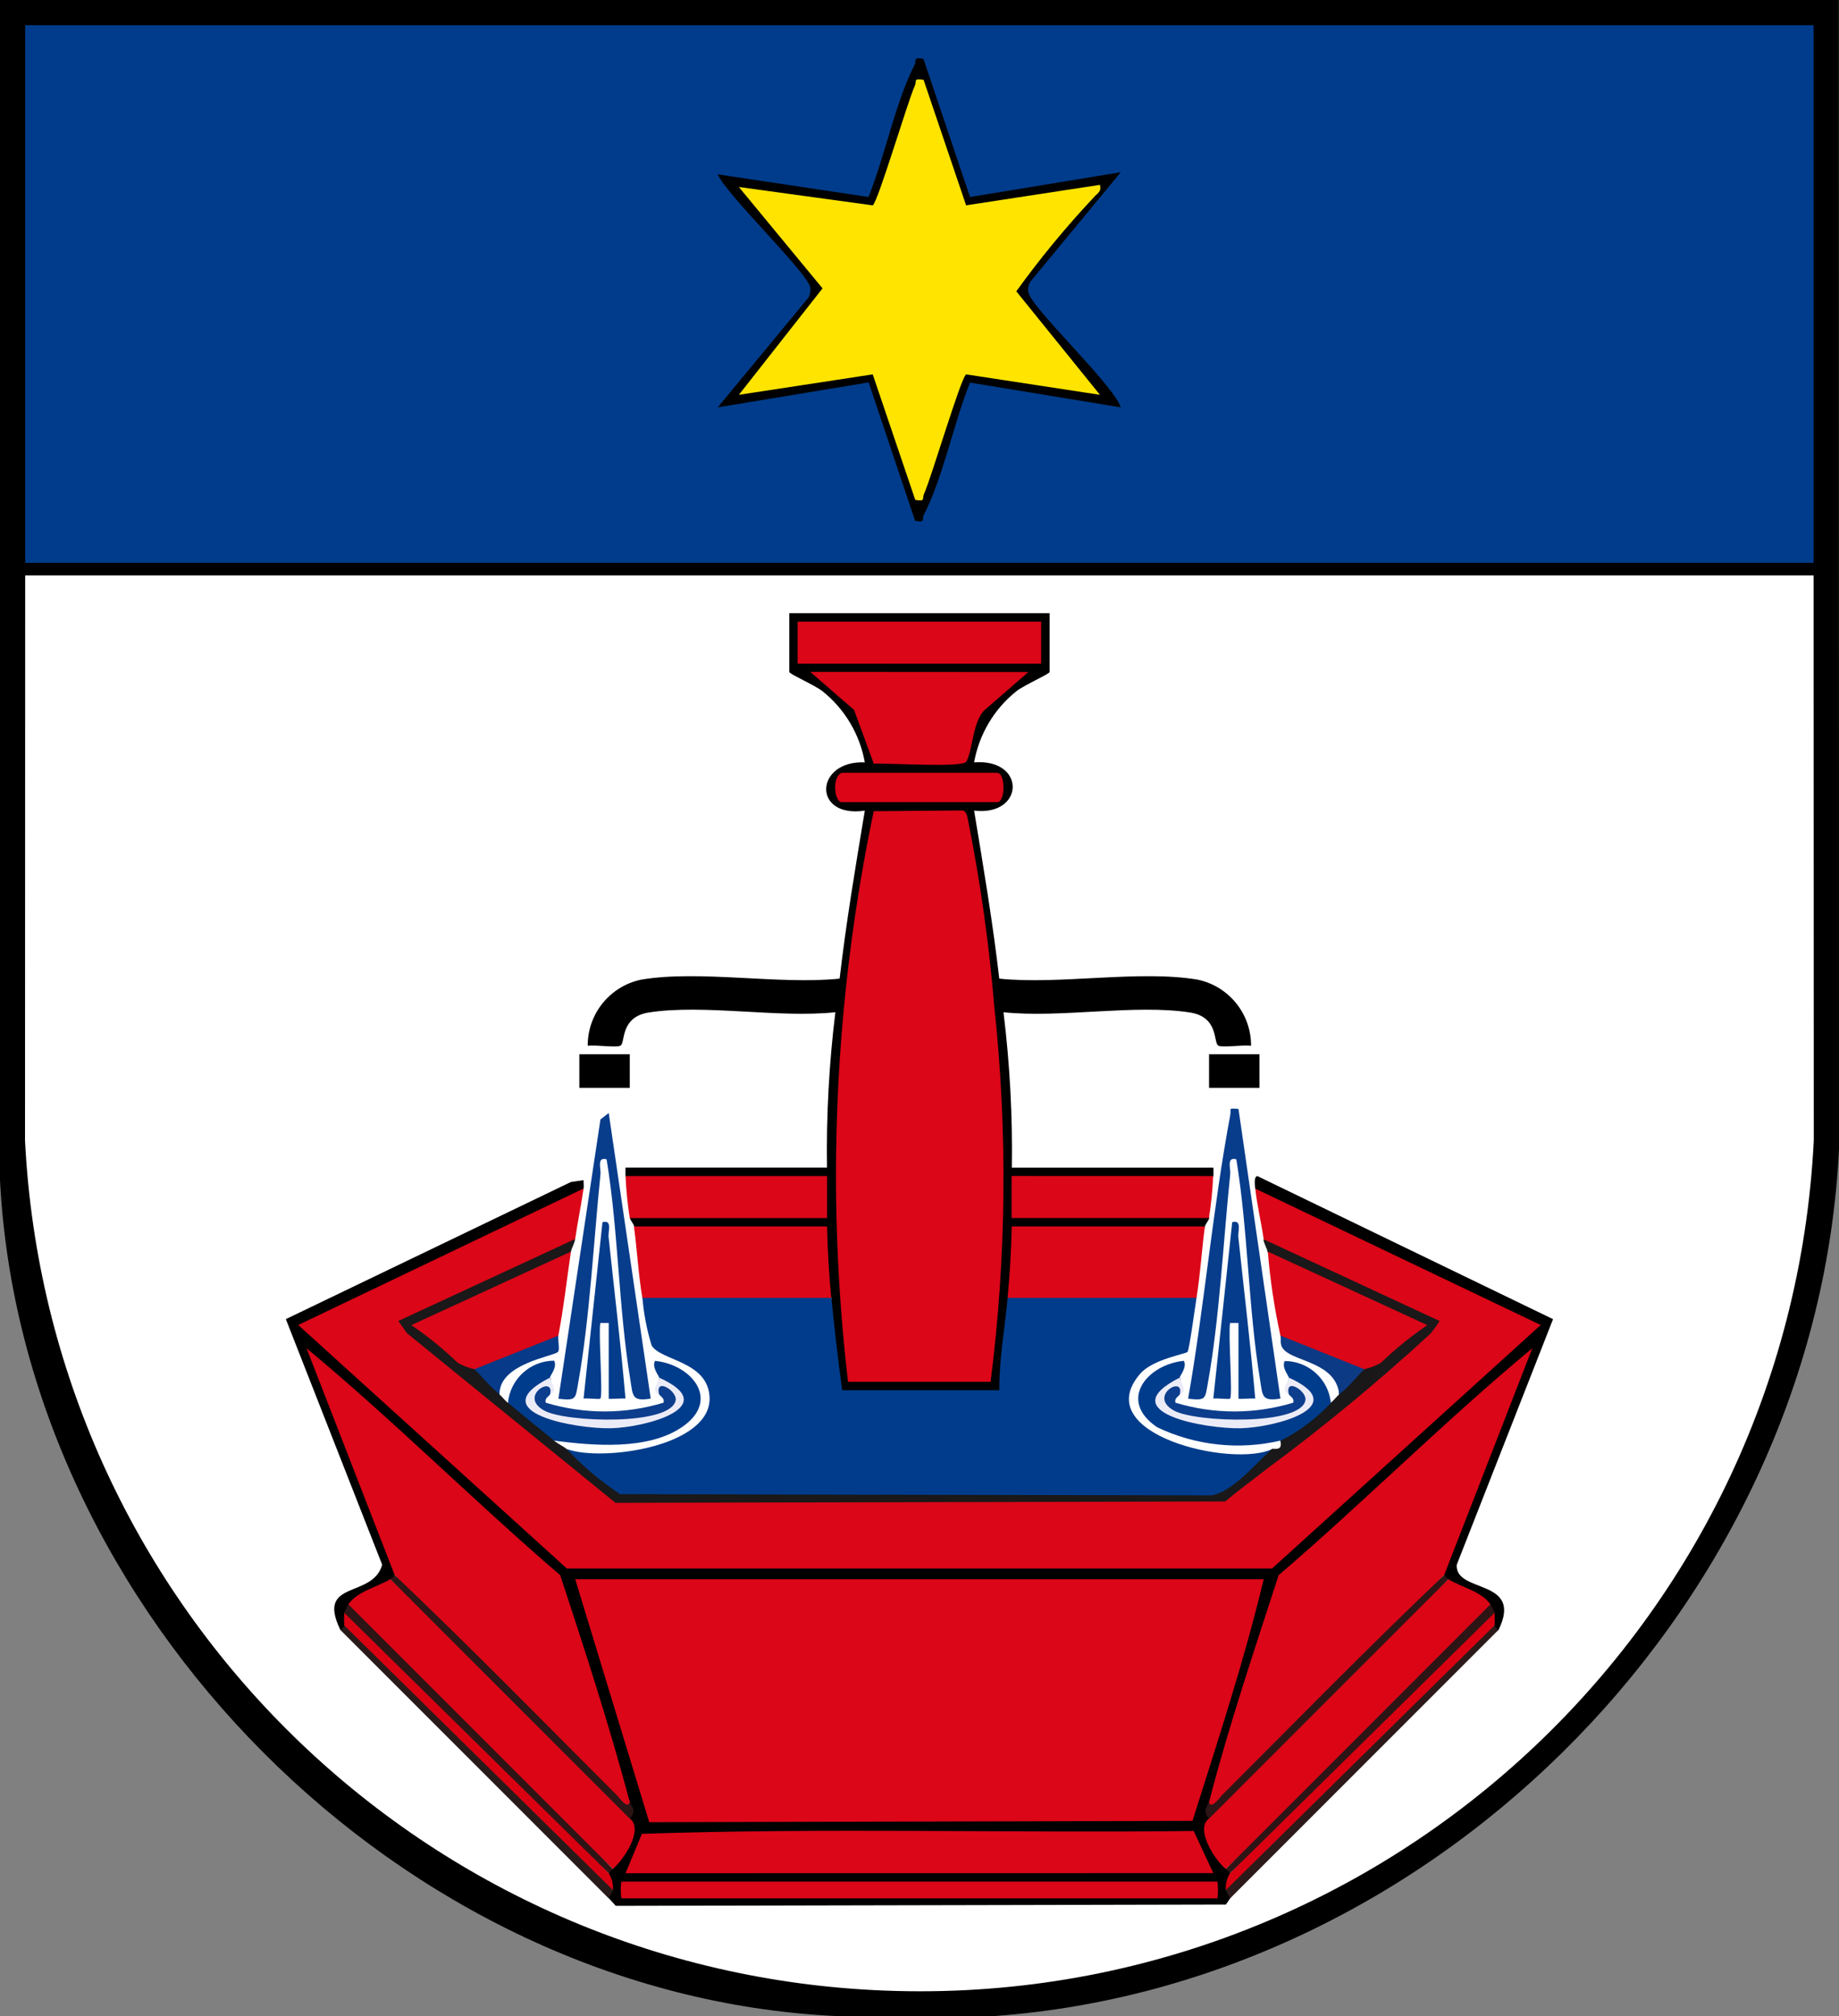 <?xml version="1.0" encoding="UTF-8"?>
<svg id="Ebene_1" xmlns="http://www.w3.org/2000/svg" version="1.1" viewBox="0 0 64.4 70.583">
  <rect x="0" y="0" width="64.4" height="70.583" fill="#808080" stroke="none"/>
  <!-- Generator: Adobe Illustrator 29.3.1, SVG Export Plug-In . SVG Version: 2.1.0 Build 151)  -->
  <defs>
    <style>
      .st0 {
        fill: #073a88;
      }

      .st1 {
        fill: #db0517;
      }

      .st2 {
        fill: #db0617;
      }

      .st3 {
        fill: #003c8b;
      }

      .st4 {
        fill: #1a1818;
      }

      .st5 {
        fill: #2d1516;
      }

      .st6 {
        fill: #2b1a19;
      }

      .st7 {
        fill: #053d8c;
      }

      .st8 {
        fill: #fff;
      }

      .st9 {
        fill: #0d3e8d;
      }

      .st10 {
        fill: #003c8c;
      }

      .st11 {
        fill: #291a1a;
      }

      .st12 {
        fill: #ebebf7;
      }

      .st13 {
        fill: #ffe400;
      }

      .st14 {
        fill: #da0011;
      }

      .st15 {
        fill: #083d8c;
      }

      .st16 {
        fill: #0d3a85;
      }

      .st17 {
        fill: #db0516;
      }
    </style>
  </defs>
  <path id="Pfad_93" d="M0,0h64.394l.006,40.224c-.753,15.676-13.889,29.209-29.557,30.359h-5.587c-15.212-.732-28.481-14.134-29.256-29.262V0Z"/>
  <path id="Pfad_94" class="st8" d="M63.511,20.146l.006,19.784c-.869,17.298-15.596,30.616-32.894,29.747-16.082-.808-28.939-13.665-29.747-29.747l.006-19.784h62.629Z"/>
  <rect id="Rechteck_17" class="st3" x=".882" y=".883" width="62.629" height="18.822"/>
  <path id="Pfad_95" class="st2" d="M20.436,41.615c-.086.583-.208,1.175-.294,1.765l-.271.312-5.493,2.541c.061.09.047.211-.033.285,2.435,1.965,4.866,3.946,7.292,5.941,7.075.037,14.148.017,21.219-.058,2.448-1.936,4.875-3.9,7.237-5.915l-.076-.253-5.493-2.541-.271-.312c-.084-.562-.24-1.237-.294-1.765l.125-.157c3.363,1.575,6.709,3.19,10.04,4.846l-.107.313c-3.171,2.782-6.32,5.642-9.445,8.581-8.21.021-16.421.026-24.633.016-2.994-2.707-6.017-5.427-9.068-8.158-.293.016-.654-.559-.552-.812l9.682-4.642c.175-.115.32-.11.435.013"/>
  <path id="Pfad_96" class="st3" d="M29.109,45.442c.392.934.61,1.931.645,2.943h4.858c.144-.829.255-1.678.333-2.545l.338-.4.1-.294h6.345l.173.294c-.048.295-.253,1.818-.314,1.892s-1.215.251-1.66.766c-1.829,2.119,3.238,3.3,4.62,2.636-.423.851-1.191,1.481-2.109,1.729h-20.753c-.76-.396-1.396-.995-1.837-1.731,1.224.456,5.093-.079,5-1.826-.069-1.258-1.714-1.262-2.029-1.8-.166-.541-.274-1.099-.322-1.663-.011-.067-.007-.135.011-.2.1-.307,5.873-.181,6.432-.1l.169.299Z"/>
  <path id="Pfad_97" d="M43.958,41.615c-.012-.113-.058-.417.072-.44l10.356,5.01-3.373,8.6c-.066,1.016,2.338.463,1.472,2.266-.222.215-.3.134-.147-.147-.226.049-.226-.098,0-.441-.349.048-.341-.027-.147-.294-.462-.031-1.487-.342-1.47-.882-.145.048-.194-.001-.147-.147l-.225-.232,2.594-6.717-7.929,7.116-2.1,6.786c-.136.357-.329.691-.57.987.127.175.127.413,0,.588.1.533.334,1.033.68,1.451l-.092.313c.143-.045.192.004.147.147.081.157.032.353-.147.588.386-.076.373-.008.147.294l-.147.219-21.368.046-.243-.265c-.2-.253-.185-.333.147-.294-.179-.235-.228-.431-.147-.588-.066-.129-.01-.174.147-.147l-.119-.29c.364-.418.609-.928.707-1.474-.139-.172-.139-.416,0-.588-.26-.352-.469-.739-.621-1.149l-2.052-6.626-7.928-7.115,2.579,6.68-.211.269c.047.146-.002.195-.147.147.017.54-1.008.851-1.47.882.194.267.2.342-.147.294.177.246.177.393,0,.441.189.252.109.33-.147.147-.843-1.756,1.135-1.067,1.472-2.266l-3.374-8.6,9.981-4.8.446-.066c-.005.1.014.2,0,.293l-9.994,4.779,9.409,8.526h24.693l9.409-8.526-9.996-4.775Z"/>
  <path id="Pfad_98" d="M29.403,34.263c.227-1.965.558-3.93.882-5.881-1.855.272-1.752-1.765,0-1.69-.175-.982-.701-1.867-1.48-2.49-.247-.2-1.164-.606-1.164-.674v-2.06h9.115v2.059c0,.067-.917.473-1.164.674-.779.623-1.305,1.508-1.48,2.49,1.841-.138,1.763,1.9,0,1.69.323,1.95.654,3.916.882,5.881.354.194.484.638.29.992-.037.069-.086.131-.143.184.222,1.805.32,3.623.293,5.442h7.059c.005.1,0,.2,0,.294l-.136.294-6.628.037.03.846h6.41l.176.294c-.011.085-.136.209-.147.294l-.1.294h-6.4c.124.761-.021,1.541-.411,2.206-.1,1.073-.3,2.152-.293,3.236h-5.5c-.149-1.069-.274-2.162-.378-3.237-.391-.665-.536-1.445-.411-2.206h-6.326l-.172-.294c-.012-.086-.136-.209-.147-.294l.136-.294h6.392c.144-.037.11-.842.059-.884h-6.566l-.176-.294c0-.1-.006-.2,0-.294h7.056c-.027-1.819.071-3.637.293-5.442-.295-.275-.312-.738-.037-1.033.053-.057.115-.105.184-.143"/>
  <path id="Pfad_99" class="st2" d="M42.194,42.939c-.111.824-.159,1.681-.294,2.5h-6.616c.08-.822.128-1.674.146-2.5h6.764Z"/>
  <path id="Pfad_100" class="st2" d="M22.2,42.939h6.763c.018.827.067,1.679.146,2.5h-6.615c-.138-.817-.183-1.677-.294-2.5"/>
  <path id="Pfad_101" class="st4" d="M20.141,43.379c-.025.172-.13.33-.147.441l-.218.42-4.755,2.211,1.2,1.041c.271.063.4.211.387.446.518-.12.907.4.882.882.08.066.167.188.294.294.692.21,1.274.686,1.617,1.323.157.126.328.2.441.294.56.599,1.189,1.13,1.873,1.582l20.7.042c.73-.1,1.587-1.142,2.125-1.624.044-.039.4.107.294-.294.195-.431.564-.759,1.016-.9.276-.457.525-.597.748-.42.131-.107.216-.23.294-.294-.053-.434.256-.829.69-.882.064-.008.128-.008.192,0-.067-.219.067-.373.4-.46l1.187-1.026-4.757-2.207-.216-.423c-.016-.11-.121-.27-.147-.441l6.173,2.866c-.094.148-.196.292-.306.429-1.845,1.7-3.781,3.299-5.8,4.789-.465.368-.949.714-1.4,1.1l-21.354.048-7.3-5.938-.306-.429,6.193-2.87Z"/>
  <path id="Pfad_102" class="st2" d="M44.399,43.82l5.586,2.574c-.578.393-1.121.834-1.625,1.318-.181.103-.377.179-.58.225-.27.371-2.652-.743-2.81-.932-.06-.071-.105-.154-.131-.244-.213-.969-.361-1.952-.441-2.941"/>
  <path id="Pfad_103" class="st2" d="M19.994,43.82c-.148.99-.251,1.953-.441,2.941l-.1.317c-.849.35-1.697.692-2.544,1.026l-.3-.167c-.203-.046-.399-.121-.58-.225-.504-.484-1.047-.925-1.625-1.318l5.59-2.574Z"/>
  <path id="Pfad_104" d="M34.99,34.263c2.134.22,4.891-.311,6.948.035,1.096.229,1.879,1.198,1.873,2.317-.246-.047-1.049.082-1.161-.016-.154-.135.011-1-.98-1.151-1.926-.3-4.532.205-6.534-.009-.039-.389-.1-.783-.147-1.176"/>
  <path id="Pfad_105" d="M29.403,34.263c-.045.393-.108.787-.147,1.176-2,.214-4.608-.292-6.534.009-.991.155-.826,1.016-.98,1.151-.112.1-.914-.031-1.161.016-.006-1.119.777-2.088,1.873-2.317,2.057-.346,4.814.184,6.948-.035"/>
  <path id="Pfad_106" class="st2" d="M42.484,41.174c-.022.492-.071.983-.147,1.47h-6.911v-1.472l7.058.002Z"/>
  <path id="Pfad_107" class="st2" d="M21.906,41.174h7.058v1.472h-6.911c-.076-.487-.125-.978-.147-1.47"/>
  <path id="Pfad_108" class="st15" d="M43.37,38.821l1.47,10.145c-.669.108-.621-.094-.717-.677-.41-2.491-.416-5.2-.828-7.7-.353-.1-.194.325-.214.519-.24,2.323-.375,5.056-.782,7.312-.1.558-.06.623-.692.551.575-3.284.86-6.648,1.474-9.924.045-.24-.1-.254.288-.222"/>
  <path id="Pfad_109" class="st15" d="M21.317,38.967l1.47,10c-.669.108-.621-.094-.716-.677-.41-2.491-.416-5.2-.828-7.7-.353-.1-.194.325-.214.519-.24,2.323-.375,5.056-.782,7.312-.1.558-.06.623-.692.551l1.472-9.778.29-.227Z"/>
  <path id="Pfad_110" class="st10" d="M17.789,49.109c.082-.832.78-1.467,1.616-1.47.119.23-.144.524-.146.588.08.147-.038.247-.355.3-1.775,1.926,6.973,1.623,4.3-.1-.147.073-.177,0-.121-.193,0-.063-.266-.358-.146-.588,1.289.125,2.331,1.391.931,2.328-1.2.806-3.09.643-4.46.465-.546-.437-1.081-.876-1.617-1.323"/>
  <path id="Pfad_111" class="st10" d="M44.84,50.437c-1.449.339-2.97.175-4.313-.465-1.4-.937-.358-2.2.931-2.328.119.23-.144.524-.146.587.08.147-.038.247-.355.3-1.775,1.926,6.973,1.623,4.3-.1-.147.074-.177,0-.121-.193,0-.064-.265-.358-.146-.587.836.003,1.534.638,1.616,1.47-.507.54-1.104.988-1.764,1.323"/>
  <path id="Pfad_112" class="st7" d="M21.023,48.967c-.037.036-.445-.023-.587,0l.662-6.177c.353-.1.194.325.214.519.2,1.886.429,3.775.592,5.658-.1-.02-.587.029-.587,0v-2.647h-.294c-.071.378.1,2.555,0,2.647"/>
  <path id="Pfad_113" class="st7" d="M43.076,48.967c-.037.036-.445-.023-.587,0l.662-6.177c.353-.1.194.325.214.519.2,1.886.429,3.775.592,5.658-.1-.02-.587.029-.587,0v-2.647h-.294c-.071.378.1,2.555,0,2.647"/>
  <path id="Pfad_114" class="st11" d="M21.464,66.172c0,.07-.12.2-.147.294l-9.409-9.411c.073-.018.129-.074.147-.147l.142-.08,9.005,8.865.262.479Z"/>
  <path id="Pfad_115" class="st6" d="M52.485,57.054l-9.409,9.411c-.027-.09-.145-.224-.147-.294l.314-.53,8.914-8.775.182.041c.018.073.074.129.147.147"/>
  <path id="Pfad_116" class="st12" d="M19.259,48.232c0,.11.327.491,0,.588-.392-.246-.418.31-.1.457,1.344.384,2.77.376,4.11-.023.248-.141.144-.727-.186-.433-.327-.1,0-.478,0-.588,2.251,1.019-.48,1.743-1.684,1.772s-4.556-.551-2.139-1.772"/>
  <path id="Pfad_117" class="st12" d="M41.311,48.232c0,.11.327.491,0,.588-.392-.246-.418.31-.1.457,1.344.384,2.77.376,4.11-.023.248-.141.144-.727-.186-.433-.327-.1,0-.478,0-.588,2.251,1.019-.48,1.743-1.684,1.772s-4.556-.551-2.139-1.772"/>
  <rect id="Rechteck_18" x="42.34" y="36.909" width="1.766" height="1.178"/>
  <rect id="Rechteck_19" x="20.288" y="36.909" width="1.766" height="1.178"/>
  <path id="Pfad_118" class="st0" d="M19.553,46.762c-.029.151.063.485-.015.571-.135.151-2.071.408-2.044,1.487-.415-.344-.65-.673-.882-.882l2.941-1.176Z"/>
  <path id="Pfad_119" class="st16" d="M47.78,47.938c-.237.213-.452.531-.882.882-.109-1.1-1.515-1.144-1.916-1.544-.2-.194-.1-.356-.142-.515l2.94,1.177Z"/>
  <path id="Pfad_120" class="st9" d="M23.082,48.821c-.156-.617.635-.122.58.2-.153.906-3.856.777-4.6.367-.94-.515.379-1.267.2-.57-.012.046-.211.14-.147.293,1.342.407,2.774.407,4.116,0,.065-.153-.135-.247-.147-.293"/>
  <path id="Pfad_121" class="st9" d="M45.135,48.821c-.156-.617.635-.122.58.2-.153.906-3.856.777-4.6.367-.94-.515.379-1.267.2-.57-.012.046-.211.14-.147.293,1.342.407,2.774.407,4.116,0,.065-.153-.135-.247-.147-.293"/>
  <path id="Pfad_122" d="M32.338,2.059l1.631,4.839,5.279-.868-3.161,3.825c-.067.106-.095.232-.08.357.05.522,2.966,3.225,3.242,4.05l-5.28-.867c-.571,1.412-.936,3.3-1.617,4.63-.079.154.077.277-.306.209l-1.626-4.846-5.285.874,3.162-3.824c.067-.107.095-.233.08-.358-.047-.492-2.916-3.23-3.244-3.976l5.281.793c.571-1.412.936-3.3,1.616-4.63.079-.154-.076-.277.306-.209"/>
  <path id="Pfad_123" class="st2" d="M44.253,55.29c-.681,2.857-1.614,5.678-2.493,8.461l-19.024.047-2.593-8.509,24.11.001Z"/>
  <path id="Pfad_124" class="st2" d="M50.574,55.144c-2.692,2.825-5.408,5.574-8.147,8.246-.16-.035-.178-.142-.086-.305.69-2.669,1.586-5.309,2.434-7.933,3.014-2.589,5.833-5.415,8.885-7.949l-3.086,7.941Z"/>
  <path id="Pfad_125" class="st2" d="M22.053,63.084l.02.27c-2.817-2.569-5.568-5.306-8.253-8.211l-3.086-7.94c3.052,2.533,5.871,5.36,8.885,7.948.864,2.621,1.722,5.267,2.434,7.933"/>
  <path id="Pfad_126" class="st2" d="M21.906,65.583l.573-1.379c6.392-.215,12.891-.024,19.323-.1l.687,1.476-20.583.003Z"/>
  <path id="Pfad_127" class="st17" d="M52.191,56.172l.037.18c-3.062,3.122-6.162,6.15-9.3,9.084-.36-.281-1.1-1.4-.588-1.765l-.027-.171c2.749-2.834,5.551-5.571,8.406-8.211.462.286,1.178.435,1.47.882"/>
  <path id="Pfad_128" class="st17" d="M22.053,63.667c.509.388-.223,1.455-.588,1.765-3.113-2.91-6.213-5.938-9.3-9.084l.037-.18c.292-.447,1.008-.6,1.47-.882,2.832,2.617,5.634,5.354,8.407,8.211l-.026.17Z"/>
  <path id="Pfad_129" class="st2" d="M42.635,65.877c.025.195.025.393,0,.588h-20.876c-.029-.195-.029-.393,0-.588h20.876Z"/>
  <path id="Pfad_130" class="st14" d="M21.317,65.584c.112.175.163.381.147.588l-9.409-9.264c-.009-.147-.009-.294,0-.441.067-.057.121-.1.127-.093,3.069,2.972,6.271,6.137,9.135,9.21"/>
  <path id="Pfad_131" class="st14" d="M52.338,56.907l-9.409,9.264c-.017-.207.035-.413.147-.588,2.788-3,6.039-6.21,9.081-9.157.024-.024.1,0,.181.04.008.147.008.294,0,.441"/>
  <path id="Pfad_132" class="st5" d="M21.464,65.436c-.052.046-.101.095-.147.147l-9.262-9.117c.039-.103.088-.201.147-.294l9.262,9.264Z"/>
  <path id="Pfad_133" class="st5" d="M52.338,56.466l-9.262,9.117c-.045-.052-.095-.102-.147-.147l9.262-9.264c.059.093.108.191.147.294"/>
  <path id="Pfad_134" class="st5" d="M50.721,55.29l-8.38,8.382c-.266-.307-.041-.429,0-.588.062.293.373-.153.441-.221,2.584-2.586,5.142-5.2,7.792-7.72.042.056.091.105.147.147"/>
  <path id="Pfad_135" class="st5" d="M22.053,63.084c.044.163.265.281,0,.588l-8.38-8.382c.056-.042.105-.091.147-.147,2.65,2.517,5.208,5.134,7.792,7.72.068.068.379.514.441.221"/>
  <path id="Pfad_136" class="st2" d="M29.697,48.379c-.78-6.664-.476-13.411.9-19.978l3.116-.026c.156.036.172.284.2.409.424,2.132.727,4.287.906,6.453.47,4.371.426,8.781-.129,13.142h-4.993Z"/>
  <path id="Pfad_137" class="st2" d="M36.014,23.528l-1.529,1.328c-.434.4-.423,1.473-.654,1.817-.141.21-2.748.036-3.232.066l-.69-1.883-1.534-1.333,7.639.005Z"/>
  <rect id="Rechteck_20" class="st2" x="27.933" y="21.764" width="8.527" height="1.47"/>
  <path id="Pfad_138" class="st1" d="M29.477,27.057h5.44c.3,0,.3,1.029,0,1.029h-5.44c-.255,0-.357-.883,0-1.029"/>
  <path id="Pfad_139" class="st13" d="M32.343,2.795l1.489,4.394,4.686-.717c.066.254-.1.294-.219.442-.973,1.036-1.878,2.133-2.709,3.286l2.929,3.623-4.687-.716c-.186.121-1.215,3.616-1.474,4.187-.078.173.07.266-.307.207l-1.489-4.394-4.687.716,2.929-3.727-2.93-3.549,4.688.643c.186-.121,1.215-3.616,1.474-4.187.078-.173-.07-.266.307-.207"/>
</svg>